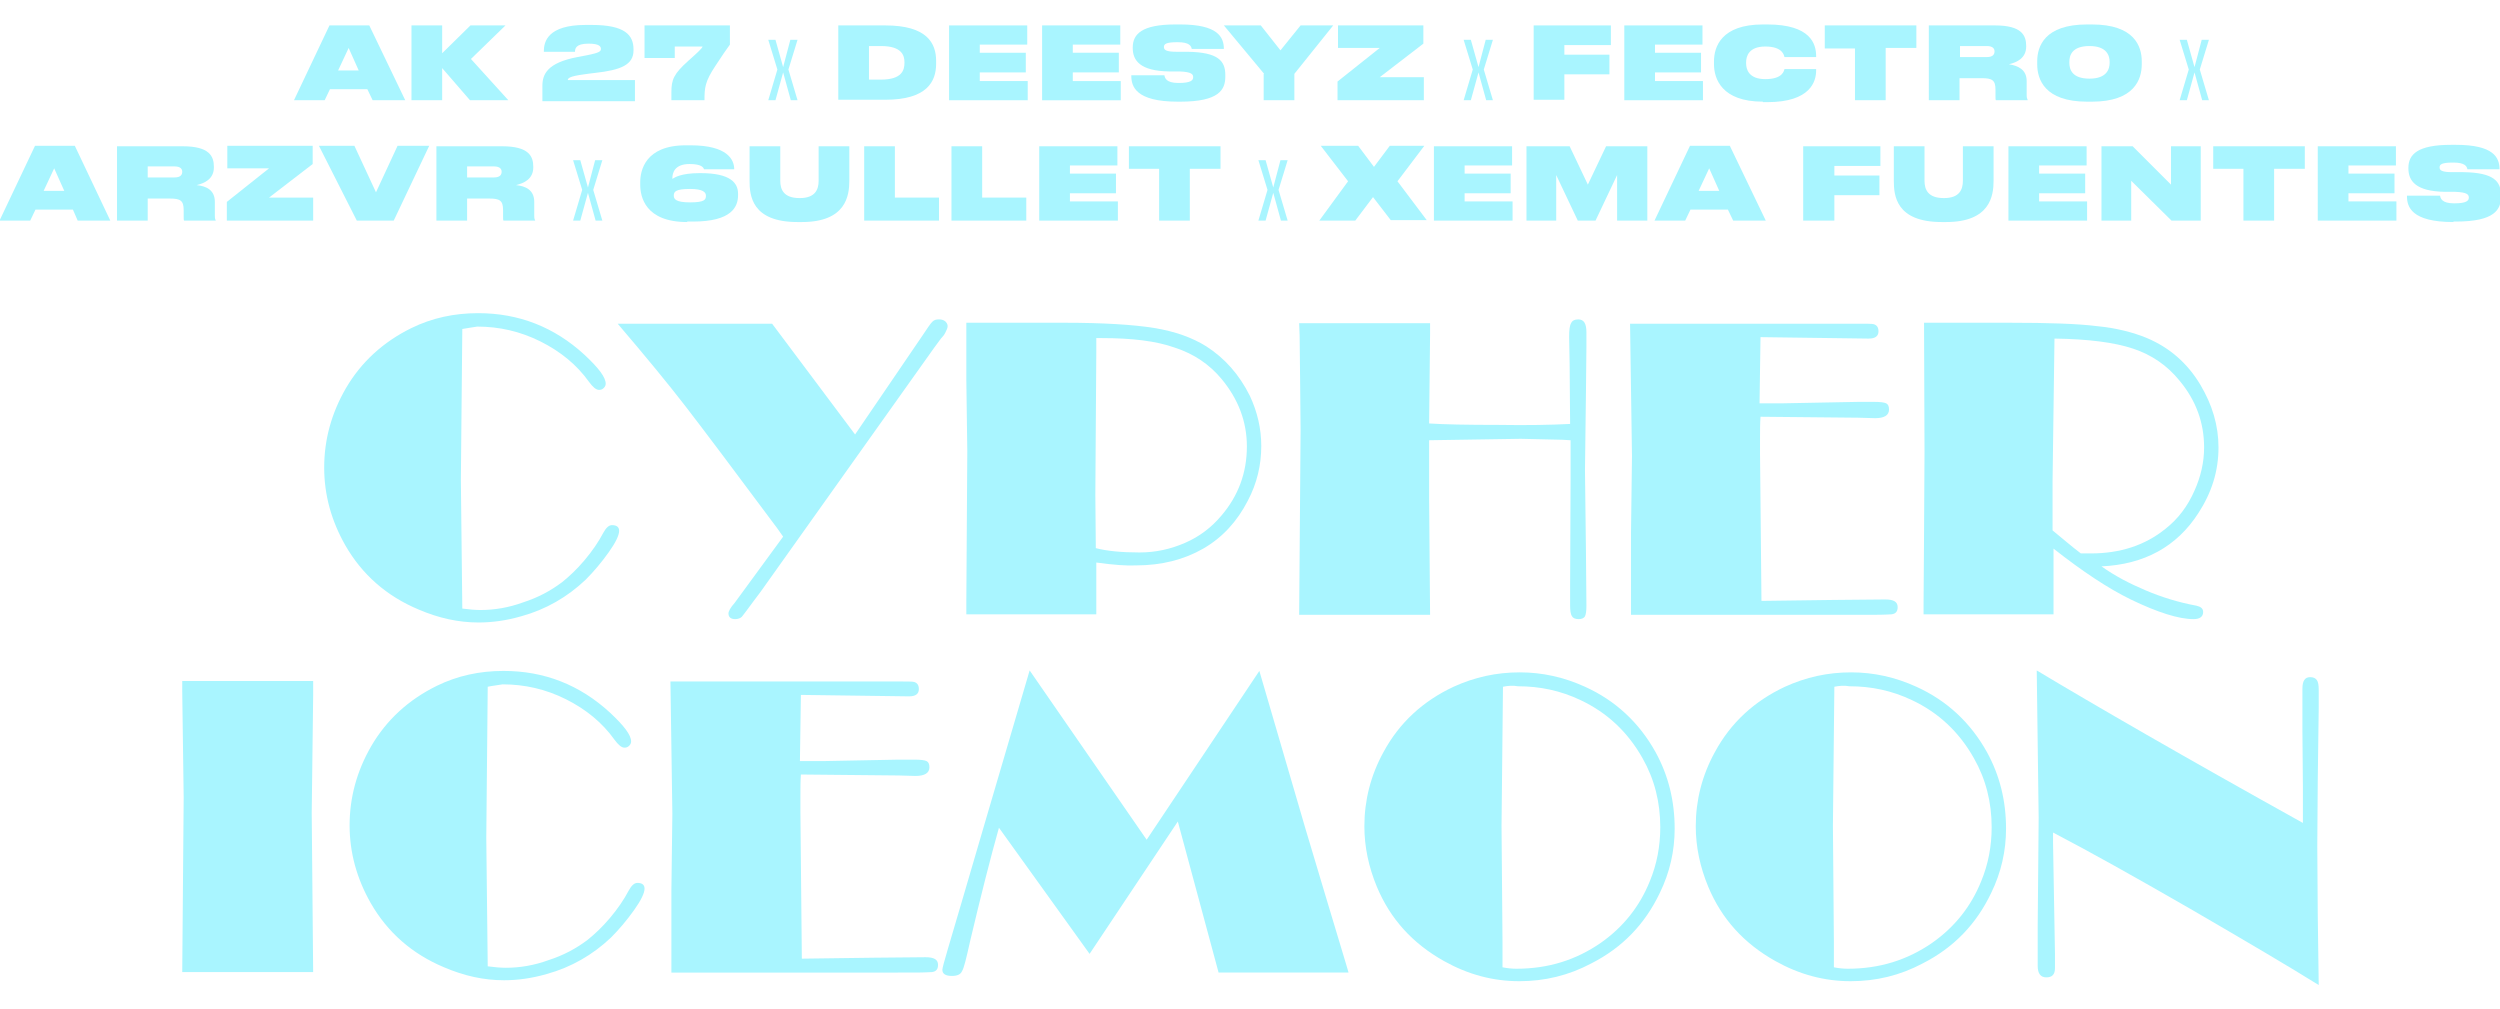 <?xml version="1.0" encoding="utf-8"?>
<!-- Generator: Adobe Illustrator 26.1.0, SVG Export Plug-In . SVG Version: 6.00 Build 0)  -->
<svg version="1.1" id="Capa_1" xmlns="http://www.w3.org/2000/svg" xmlns:xlink="http://www.w3.org/1999/xlink" x="0px" y="0px"
	 width="521.3px" height="210.3px" viewBox="0 0 521.3 210.3" style="enable-background:new 0 0 521.3 210.3;" xml:space="preserve"
	>
<style type="text/css">
	.st0{fill:#FDCD45;}
	.st1{fill:#3C34E8;}
	.st2{fill:#3535EF;}
	.st3{fill:#75FF77;}
	.st4{fill:#F7B7DA;}
	.st5{fill:#CDB6FF;}
	.st6{fill:#F495D9;}
	.st7{fill:#A900A3;}
	.st8{fill:#FF0000;}
	.st9{fill:#FFEF2C;}
	.st10{fill:#A9F5FF;}
	.st11{fill:#F7A78B;}
	.st12{fill:#A9E5FF;}
	.st13{fill:#D181EF;}
</style>
<g>
	<g>
		<g>
			<g>
				<path class="st10" d="M76.6,18.6h-7.8l-1.1,2.3h-6.4l7.4-15.6h8.3l7.5,15.6h-6.8L76.6,18.6z M72.7,10l-2.2,4.7h4.3L72.7,10z"/>
				<path class="st10" d="M85.8,20.9V5.3h6.4v5.8l5.9-5.8h7.3l-7.2,7l7.8,8.6h-8l-5.8-6.7v6.7H85.8z"/>
				<path class="st10" d="M113.1,20.9v-3c0-2.4,1-4.8,7.3-6l2.1-0.4c2.5-0.5,2.8-0.8,2.8-1.3v0c0-0.5-0.3-1.1-2.6-1.1
					c-2.7,0-2.8,1.1-2.8,1.7h-6.5v-0.1c0-2,0.8-5.5,8.7-5.5h1.3c6.9,0,8.7,2.1,8.7,5.1v0.2c0,3-2.6,4.1-8,4.7
					c-0.8,0.1-1.7,0.2-2.3,0.3c-3,0.4-3.4,0.8-3.4,1.2h14v4.4H113.1z"/>
				<path class="st10" d="M140,20.9v-1.7c0-2.6,0.5-3.8,3.5-6.5c1.8-1.6,3-2.7,3-3h-5.8v2.4h-6.3V5.3h17.8v4c-0.6,0.8-1.7,2.4-3,4.4
					c-2.2,3.3-2.3,4.6-2.3,7.2H140z"/>
				<path class="st10" d="M164.9,20.9l-1.6-5.8l-1.6,5.8h-1.5l1.9-6.4l-1.9-6.2h1.5l1.6,5.7l1.5-5.7h1.5l-1.9,6.2l1.9,6.4H164.9z"/>
				<path class="st10" d="M174.8,5.3h9.8c8.7,0,10.6,3.7,10.6,7.4v0.6c0,3.7-1.9,7.5-10.6,7.5h-9.8V5.3z M181.2,16.6h2.5
					c4.4,0,4.9-2,4.9-3.5V13c0-1.4-0.5-3.4-4.9-3.4h-2.5V16.6z"/>
				<path class="st10" d="M214.2,5.3v4h-9.9V11h9.6v4.1h-9.6v1.8h10v4h-16.4V5.3H214.2z"/>
				<path class="st10" d="M233.6,5.3v4h-9.9V11h9.6v4.1h-9.6v1.8h10v4h-16.4V5.3H233.6z"/>
				<path class="st10" d="M245.6,21.2c-8.8,0-9.7-3.2-9.7-5.4v-0.1h6.9c0.1,0.5,0.3,1.6,2.9,1.6h0.1c2.6,0,3-0.6,3-1.2
					c0-0.6-0.3-1.1-2.8-1.2l-2.2,0c-6.1-0.1-7.6-2.3-7.6-4.9V9.9c0-2.8,1.9-4.8,8.9-4.8h1c7.8,0,9.1,2.6,9.1,5.1v0h-6.7
					c-0.1-0.6-0.5-1.4-2.9-1.4h-0.1c-2.4,0-2.8,0.4-2.8,1c0,0.6,0.4,1,2.7,1l2.3,0c6.3,0.1,7.8,1.9,7.8,4.8V16
					c0,2.7-1.3,5.2-9.4,5.2H245.6z"/>
				<path class="st10" d="M263.6,15.4l-8.4-10.1h7.7l4.1,5.2l4.2-5.2h6.8l-8.1,10.1v5.5h-6.4V15.4z"/>
				<path class="st10" d="M278.9,20.9v-3.9l8.8-7H279V5.3h17.8v3.8l-9.1,7h9.2v4.8H278.9z"/>
				<path class="st10" d="M309.9,20.9l-1.6-5.8l-1.6,5.8h-1.5l1.9-6.4l-1.9-6.2h1.5l1.6,5.7l1.5-5.7h1.5l-1.9,6.2l1.9,6.4H309.9z"/>
				<path class="st10" d="M335.9,5.3v4.1h-9.7v2h9.4v4.1h-9.4v5.3h-6.4V5.3H335.9z"/>
				<path class="st10" d="M355,5.3v4h-9.9V11h9.6v4.1h-9.6v1.8h10v4h-16.4V5.3H355z"/>
				<path class="st10" d="M367.6,21.2c-8.6,0-10.2-4.8-10.2-7.8v-0.6c0-3,1.5-7.7,10.2-7.7h0.9c9.1,0,10.2,4.1,10.2,6.6v0.2h-6.6
					c-0.1-0.3-0.3-2.2-4-2.2c-3.5,0-4,2.1-4,3.3v0.2c0,1.2,0.5,3.3,4,3.3c3.7,0,3.9-1.8,4-2.1h6.6v0.3c0,2.2-1.1,6.6-10.2,6.6H367.6
					z"/>
				<path class="st10" d="M386.9,10.1h-6.4V5.3h19.1v4.7h-6.4v10.9h-6.4V10.1z"/>
				<path class="st10" d="M422.6,16.9v2.9c0,0.6,0.1,0.8,0.2,1v0.1h-6.6c-0.1-0.1-0.1-0.3-0.1-0.9v-1.3c0-2-0.7-2.4-2.9-2.4h-4.6
					v4.6h-6.4V5.3H416c5.6,0,6.5,2.1,6.5,4.3v0.1c0,2.4-1.9,3.3-3.6,3.7C420.8,13.7,422.6,14.5,422.6,16.9z M408.7,11.9h5.6
					c1.3,0,1.6-0.6,1.6-1.2v0c0-0.5-0.3-1.1-1.6-1.1h-5.6V11.9z"/>
				<path class="st10" d="M436.2,5.1c8.9,0,10.4,4.6,10.4,7.7v0.6c0,3.1-1.5,7.8-10.4,7.8h-1c-8.9,0-10.4-4.7-10.4-7.8v-0.6
					c0-3.1,1.5-7.7,10.4-7.7H436.2z M439.9,12.9c0-1.2-0.5-3.3-4.2-3.3c-3.7,0-4.2,2-4.2,3.3v0.2c0,1.3,0.5,3.3,4.2,3.3
					s4.2-2.1,4.2-3.3V12.9z"/>
				<path class="st10" d="M459.2,20.9l-1.6-5.8l-1.6,5.8h-1.5l1.9-6.4l-1.9-6.2h1.5l1.6,5.7l1.5-5.7h1.5l-1.9,6.2l1.9,6.4H459.2z"/>
				<path class="st10" d="M15.2,43.7H7.4L6.3,46h-6.4l7.4-15.6h8.3L23,46h-6.8L15.2,43.7z M11.3,35.1l-2.2,4.7h4.3L11.3,35.1z"/>
				<path class="st10" d="M44.8,42.1v2.9c0,0.6,0.1,0.8,0.2,1V46h-6.6c-0.1-0.1-0.1-0.3-0.1-0.9v-1.3c0-2-0.7-2.4-2.9-2.4h-4.6V46
					h-6.4V30.5h13.7c5.6,0,6.5,2.1,6.5,4.3v0.1c0,2.4-1.9,3.3-3.6,3.7C43,38.8,44.8,39.6,44.8,42.1z M30.8,37h5.6
					c1.3,0,1.6-0.6,1.6-1.2v0c0-0.5-0.3-1.1-1.6-1.1h-5.6V37z"/>
				<path class="st10" d="M47.3,46v-3.9l8.8-7h-8.7v-4.7h17.8v3.8l-9.1,7h9.2V46H47.3z"/>
				<path class="st10" d="M74.4,46l-7.9-15.6h7.4l4.5,9.7l4.5-9.7h6.6L82.1,46H74.4z"/>
				<path class="st10" d="M111.4,42.1v2.9c0,0.6,0.1,0.8,0.2,1V46H105c-0.1-0.1-0.1-0.3-0.1-0.9v-1.3c0-2-0.7-2.4-2.9-2.4h-4.6V46
					H91V30.5h13.7c5.6,0,6.5,2.1,6.5,4.3v0.1c0,2.4-1.9,3.3-3.6,3.7C109.6,38.8,111.4,39.6,111.4,42.1z M97.4,37h5.6
					c1.3,0,1.6-0.6,1.6-1.2v0c0-0.5-0.3-1.1-1.6-1.1h-5.6V37z"/>
				<path class="st10" d="M124.2,46l-1.6-5.8l-1.6,5.8h-1.5l1.9-6.4l-1.9-6.2h1.5l1.6,5.7l1.5-5.7h1.5l-1.9,6.2l1.9,6.4H124.2z"/>
				<path class="st10" d="M143.3,46.3c-8.8,0-9.8-5.3-9.8-7.8v-0.5c0-2.4,1-7.7,9.5-7.7h1c7.7,0,9.1,3,9.1,5v0h-6.3
					c-0.1-0.3-0.4-1.1-3-1.1c-3.1,0-3.6,1.8-3.6,3v0.1c0.5-0.3,1.8-1.2,5.7-1.2h0.2c6.3,0,7.8,2.1,7.8,4.3v0.3
					c0,2.4-1.3,5.5-9.4,5.5H143.3z M147.2,40.8c0-0.7-0.6-1.4-3.3-1.4c-3.1,0-3.4,0.6-3.4,1.4c0,0.7,0.4,1.4,3.4,1.4
					C147,42.2,147.2,41.6,147.2,40.8z"/>
				<path class="st10" d="M166.3,46.3c-9.6,0-10-5.6-10-8.6v-7.2h6.4v7.2c0,1.8,0.7,3.6,4,3.6h0.1c3.2,0,3.9-1.8,3.9-3.6v-7.2h6.4
					v7.2c0,3.1-0.7,8.6-9.9,8.6H166.3z"/>
				<path class="st10" d="M186.6,30.5v10.7h9.2V46h-15.6V30.5H186.6z"/>
				<path class="st10" d="M204.8,30.5v10.7h9.2V46h-15.6V30.5H204.8z"/>
				<path class="st10" d="M233,30.5v4h-9.9v1.7h9.6v4.1h-9.6V42h10v4h-16.4V30.5H233z"/>
				<path class="st10" d="M241.8,35.2h-6.4v-4.7h19.1v4.7h-6.4V46h-6.4V35.2z"/>
				<path class="st10" d="M267.1,46l-1.6-5.8l-1.6,5.8h-1.5l1.9-6.4l-1.9-6.2h1.5l1.6,5.7l1.5-5.7h1.5l-1.9,6.2l1.9,6.4H267.1z"/>
				<path class="st10" d="M286.3,41.1l-3.7,4.9h-7.5l6-8.2l-5.7-7.4h7.8l3.3,4.4l3.3-4.4h7.2l-5.6,7.4l6.1,8.1H290L286.3,41.1z"/>
				<path class="st10" d="M315.3,30.5v4h-9.9v1.7h9.6v4.1h-9.6V42h10v4H299V30.5H315.3z"/>
				<path class="st10" d="M318.4,30.5h8.9l3.8,8l3.8-8h8.6V46h-6.3v-9.5l-4.5,9.5h-3.7l-4.5-9.5V46h-6.2V30.5z"/>
				<path class="st10" d="M360.3,43.7h-7.8l-1.1,2.3H345l7.4-15.6h8.3l7.5,15.6h-6.8L360.3,43.7z M356.4,35.1l-2.2,4.7h4.3
					L356.4,35.1z"/>
				<path class="st10" d="M392.1,30.5v4.1h-9.6v2h9.4v4.1h-9.4V46H376V30.5H392.1z"/>
				<path class="st10" d="M404.9,46.3c-9.6,0-10-5.6-10-8.6v-7.2h6.4v7.2c0,1.8,0.7,3.6,4,3.6h0.1c3.2,0,3.9-1.8,3.9-3.6v-7.2h6.4
					v7.2c0,3.1-0.7,8.6-9.9,8.6H404.9z"/>
				<path class="st10" d="M435.1,30.5v4h-9.9v1.7h9.6v4.1h-9.6V42h10v4h-16.4V30.5H435.1z"/>
				<path class="st10" d="M444.4,37.7V46h-6.2V30.5h6.5l8,8v-8h6.2V46h-6.1L444.4,37.7z"/>
				<path class="st10" d="M467.9,35.2h-6.4v-4.7h19.1v4.7h-6.4V46h-6.4V35.2z"/>
				<path class="st10" d="M499.6,30.5v4h-9.9v1.7h9.6v4.1h-9.6V42h10v4h-16.4V30.5H499.6z"/>
				<path class="st10" d="M511.6,46.3c-8.8,0-9.7-3.2-9.7-5.4v-0.1h6.9c0.1,0.5,0.3,1.6,2.9,1.6h0.1c2.6,0,3-0.6,3-1.2
					c0-0.6-0.3-1.1-2.8-1.2l-2.2,0c-6.1-0.1-7.6-2.3-7.6-4.9V35c0-2.8,1.9-4.8,8.9-4.8h1c7.8,0,9.1,2.6,9.1,5.1v0h-6.7
					c-0.1-0.6-0.5-1.4-2.9-1.4h-0.1c-2.4,0-2.8,0.4-2.8,1c0,0.6,0.4,1,2.7,1l2.3,0c6.3,0.1,7.8,1.9,7.8,4.8v0.3
					c0,2.7-1.3,5.2-9.4,5.2H511.6z"/>
			</g>
		</g>
	</g>
	<g>
		<g>
			<g>
				<path class="st10" d="M96.4,68.6l-0.3,31.5l0.3,26.8c1.5,0.2,2.8,0.3,3.8,0.3c2.9,0,5.9-0.5,8.9-1.6c3.1-1,5.7-2.4,8.1-4.2
					c1.5-1.2,3.1-2.7,4.7-4.6c1.6-1.9,2.9-3.8,3.9-5.7c0.6-1.1,1.2-1.6,1.8-1.6c1,0,1.5,0.4,1.5,1.2c0,0.9-0.7,2.4-2.2,4.5
					c-1.5,2.1-3.1,4-4.8,5.7c-3.8,3.6-8.3,6.2-13.4,7.6c-3.1,0.9-6.1,1.3-8.9,1.3c-4.2,0-8.3-0.9-12.5-2.7
					c-6.7-2.8-11.8-7.3-15.3-13.4c-2.9-5.1-4.4-10.5-4.4-16.2c0-5.8,1.5-11.3,4.5-16.5c3.2-5.5,7.8-9.7,13.7-12.6
					c4.3-2.1,8.9-3.1,13.9-3.1c8.5,0,15.9,2.9,22.2,8.7c3,2.8,4.4,4.7,4.4,6c0,0.3-0.1,0.6-0.4,0.9c-0.3,0.3-0.6,0.4-1,0.4
					c-0.6,0-1.3-0.6-2.1-1.7c-2.5-3.5-5.9-6.3-10.1-8.4c-4.2-2.1-8.6-3.1-13.2-3.1C98.4,68.3,97.4,68.4,96.4,68.6z"/>
				<path class="st10" d="M178.3,90.6l14.1-20.7c1-1.5,1.6-2.4,2-2.8c0.4-0.4,0.8-0.5,1.4-0.5c0.5,0,0.9,0.1,1.3,0.4
					c0.3,0.3,0.5,0.6,0.5,1c0,0.4-0.2,0.8-0.5,1.4c-0.2,0.4-0.5,0.8-0.9,1.2l-1.4,1.9l-36.2,50.9l-1.5,2c-1.3,1.8-2.1,2.8-2.4,3.2
					c-0.3,0.3-0.8,0.5-1.4,0.5c-0.9,0-1.4-0.4-1.4-1.2c0-0.4,0.4-1.2,1.3-2.2l10.1-13.8l-1.2-1.7c-9-12.1-15.4-20.6-19.1-25.4
					c-3.7-4.8-8.4-10.5-14.2-17.3H161L178.3,90.6z"/>
				<path class="st10" d="M228.6,117.3v1.2l0,8.5v1.1h-27.1l0-2.7l0.2-31.3l-0.2-14.9l0-10.1l0-1.8h20.3c8.3,0,14.6,0.4,18.9,1.1
					c4.3,0.7,7.9,2,10.8,3.8c3.9,2.5,6.9,5.9,9.1,10.3c1.6,3.4,2.4,6.9,2.4,10.5c0,4-0.9,7.8-2.8,11.4c-2.2,4.3-5.3,7.7-9.3,10
					c-4,2.3-8.7,3.5-14,3.5C235,118,232.2,117.8,228.6,117.3z M228.6,70.5v3l-0.2,29.7l0.1,11.1c2.3,0.6,5.4,0.9,9.1,0.9
					c3.4,0,6.5-0.7,9.5-2c3-1.3,5.5-3.2,7.6-5.7c3.5-4.1,5.3-8.9,5.3-14.4c0-5.2-1.8-9.9-5.3-14.1c-2.5-3-5.7-5.2-9.7-6.5
					c-3.9-1.4-9-2-15.2-2H228.6z"/>
				<path class="st10" d="M327.4,88.4l-0.1-12.5l-0.1-5.6c0-1.5,0.1-2.4,0.4-2.9c0.2-0.5,0.7-0.8,1.5-0.8c1.2,0,1.7,0.9,1.7,2.7l0,3
					l-0.1,9.9l-0.2,15.9l0.2,16.6l0.1,11.6c0,1.1-0.1,1.8-0.3,2.2c-0.2,0.4-0.7,0.6-1.3,0.6c-0.7,0-1.2-0.2-1.4-0.6
					c-0.3-0.4-0.4-1.2-0.4-2.3l0-3.8l0.1-22.3v-8.3l-1.7-0.1l-8.7-0.2l-19.1,0.3l0,12.3l0.2,24.1h-27.3l0.3-38.6l-0.1-10.2L271,70
					l-0.1-2.6h27.3l0,2.3l-0.2,18.6c3,0.2,7.9,0.3,14.5,0.3C318.5,88.7,323.5,88.6,327.4,88.4z"/>
				<path class="st10" d="M367.1,86.9c-0.1,1.4-0.1,3-0.1,5v2.7l0.3,30.7l15.1-0.2l10.7-0.1c1.8,0,2.6,0.5,2.6,1.6
					c0,0.9-0.4,1.4-1.3,1.5c-0.2,0-1.4,0.1-3.7,0.1h-50.6l0-2.3l0-14.9l0.2-15.9l-0.4-27.6h47.2c2.1,0,3.3,0,3.6,0.1
					c0.7,0.2,1,0.7,1,1.5c0,1-0.7,1.5-2,1.5h-0.3l-22.3-0.3l-0.2,13.8l4.9,0l15.6-0.3l3.4,0c1.2,0,2.1,0.1,2.5,0.3
					c0.4,0.2,0.6,0.6,0.6,1.3c0,1.2-1,1.8-2.9,1.8l-3.5-0.1L367.1,86.9z"/>
				<path class="st10" d="M438.2,118.1c2.8,2,5.9,3.6,9.2,5c3.3,1.4,6.8,2.5,10.6,3.2c0.9,0.2,1.4,0.6,1.4,1.3c0,1-0.7,1.5-2,1.5
					c-3.1,0-7.5-1.4-13.1-4.1c-4.7-2.3-10-5.8-16.1-10.6v1.8l0,7.6v4.3h-27.1v-2l0.1-14.5l0.1-17.4l-0.1-26.9h17.9
					c8,0,14.1,0.2,18.1,0.7c4.1,0.4,7.6,1.3,10.5,2.5c4.7,2,8.4,5.2,11.1,9.7c2.5,4.2,3.8,8.5,3.8,13.1c0,4.9-1.4,9.4-4.2,13.7
					C453.9,114,447.1,117.7,438.2,118.1z M433.9,115.4l2.1,0c6.1,0,11.3-1.7,15.5-5.1c2.7-2.1,4.7-4.8,6.1-8c1.3-2.9,2-5.9,2-9
					c0-5.2-1.7-9.8-5.1-13.9c-2.6-3.2-5.8-5.4-9.7-6.7c-3.9-1.3-9.3-2-16.4-2.1l-0.4,29.8v8.1l0,2.1
					C430,112.2,431.9,113.9,433.9,115.4z"/>
			</g>
		</g>
		<path class="st10" d="M65.3,142v3.1L65,169.5l0.3,33.2H38l0.3-36.4L38,144.2l0-2.2H65.3z"/>
		<path class="st10" d="M101.7,143.2l-0.3,31.5l0.3,26.8c1.5,0.2,2.8,0.3,3.8,0.3c2.9,0,5.9-0.5,8.9-1.6c3.1-1,5.7-2.4,8.1-4.2
			c1.5-1.2,3.1-2.7,4.7-4.6c1.6-1.9,2.9-3.8,3.9-5.7c0.6-1.1,1.2-1.6,1.8-1.6c1,0,1.5,0.4,1.5,1.2c0,0.9-0.7,2.4-2.2,4.5
			c-1.5,2.1-3.1,4-4.8,5.7c-3.8,3.6-8.3,6.2-13.4,7.6c-3.1,0.9-6.1,1.3-8.9,1.3c-4.2,0-8.3-0.9-12.5-2.7
			c-6.7-2.8-11.8-7.3-15.3-13.4c-2.9-5.1-4.4-10.5-4.4-16.2c0-5.8,1.5-11.3,4.5-16.5c3.2-5.5,7.8-9.7,13.7-12.6
			c4.3-2.1,8.9-3.1,13.9-3.1c8.5,0,15.9,2.9,22.2,8.7c3,2.8,4.4,4.7,4.4,6c0,0.3-0.1,0.6-0.4,0.9c-0.3,0.3-0.6,0.4-1,0.4
			c-0.6,0-1.3-0.6-2.1-1.7c-2.5-3.5-5.9-6.3-10.1-8.4c-4.2-2.1-8.6-3.1-13.2-3.1C103.7,142.9,102.6,143,101.7,143.2z"/>
		<path class="st10" d="M167,161.5c-0.1,1.4-0.1,3-0.1,5v2.7l0.3,30.7l15.1-0.2l10.7-0.1c1.8,0,2.6,0.5,2.6,1.6
			c0,0.9-0.4,1.4-1.3,1.5c-0.2,0-1.4,0.1-3.7,0.1H140l0-2.3l0-14.9l0.2-15.9l-0.4-27.6h47.2c2.1,0,3.3,0,3.6,0.1
			c0.7,0.2,1,0.7,1,1.5c0,1-0.7,1.5-2,1.5h-0.3l-22.3-0.3l-0.2,13.8l4.9,0l15.6-0.3l3.4,0c1.2,0,2.1,0.1,2.5,0.3
			c0.4,0.2,0.6,0.6,0.6,1.3c0,1.2-1,1.8-2.9,1.8l-3.5-0.1L167,161.5z"/>
		<path class="st10" d="M262.6,139.9l9.7,33.2l4.4,14.7l4,13.3l0.5,1.7h-27.1l-8.5-31.5l-18.4,27.6l-18.9-26.3
			c-1.8,6.4-3.8,14.3-6,23.6c-0.8,3.6-1.3,5.7-1.7,6.3c-0.3,0.7-1,1-2.1,1c-1.3,0-2-0.4-2-1.3c0-0.3,0.4-1.8,1.2-4.5l2.8-9.5
			l4.8-16.4l9.4-32l24.4,35.3L262.6,139.9z"/>
		<path class="st10" d="M316.9,140.2c4.7,0,9.2,1,13.6,3c6.4,2.9,11.3,7.5,14.7,13.6c2.7,4.9,4,10.2,4,16c0,4.6-1,9.1-3.1,13.4
			c-3.1,6.5-7.8,11.4-14.3,14.7c-4.7,2.5-9.7,3.7-15,3.7c-5.5,0-10.7-1.4-15.7-4.2c-6.6-3.7-11.2-8.8-14-15.5
			c-1.7-4.1-2.6-8.3-2.6-12.6c0-5.4,1.3-10.6,4-15.5c3.3-6.1,8.2-10.6,14.6-13.6C307.5,141.2,312,140.2,316.9,140.2z M313.4,143.2
			l-0.3,29l0.2,24.1l0,5.4c1,0.2,2,0.3,2.9,0.3c6.6,0,12.4-1.8,17.6-5.4c4.7-3.3,8.1-7.6,10.2-12.8c1.5-3.6,2.2-7.4,2.2-11.3
			c0-5.2-1.2-10-3.7-14.4c-3.1-5.5-7.4-9.5-12.9-12.1c-4.2-2-8.5-2.9-13.1-2.9C315.5,142.9,314.4,143,313.4,143.2z"/>
		<path class="st10" d="M386,140.2c4.7,0,9.2,1,13.6,3c6.4,2.9,11.3,7.5,14.7,13.6c2.7,4.9,4,10.2,4,16c0,4.6-1,9.1-3.1,13.4
			c-3.1,6.5-7.8,11.4-14.3,14.7c-4.7,2.5-9.7,3.7-15,3.7c-5.5,0-10.7-1.4-15.7-4.2c-6.6-3.7-11.2-8.8-14-15.5
			c-1.7-4.1-2.6-8.3-2.6-12.6c0-5.4,1.3-10.6,4-15.5c3.3-6.1,8.2-10.6,14.6-13.6C376.6,141.2,381.1,140.2,386,140.2z M382.5,143.2
			l-0.3,29l0.2,24.1l0,5.4c1,0.2,2,0.3,2.9,0.3c6.6,0,12.4-1.8,17.6-5.4c4.7-3.3,8.1-7.6,10.2-12.8c1.5-3.6,2.2-7.4,2.2-11.3
			c0-5.2-1.2-10-3.7-14.4c-3.1-5.5-7.4-9.5-12.9-12.1c-4.2-2-8.5-2.9-13.1-2.9C384.6,142.9,383.5,143,382.5,143.2z"/>
		<path class="st10" d="M480.2,171.6v-7.4l-0.1-11.8l0-5.4l0-3.4c0-1.6,0.5-2.4,1.6-2.4c0.7,0,1.1,0.2,1.4,0.6
			c0.3,0.4,0.4,1.1,0.4,2.1v0.6c0,0.6,0,1.6,0,3.1l-0.2,15l-0.1,13.8l0.1,14.5l0.2,14.5c-6.1-3.8-15.1-9.1-26.8-15.9
			c-11.8-6.8-21.3-12.1-28.6-15.9l0,2.2l0.4,23l0,3.1c0,1.3-0.6,1.9-1.8,1.9c-1.2,0-1.8-0.8-1.8-2.4l0-3.1l0-5l0.2-22.8l-0.4-30.7
			C436.7,147,455.2,157.7,480.2,171.6z"/>
	</g>
</g>
</svg>
